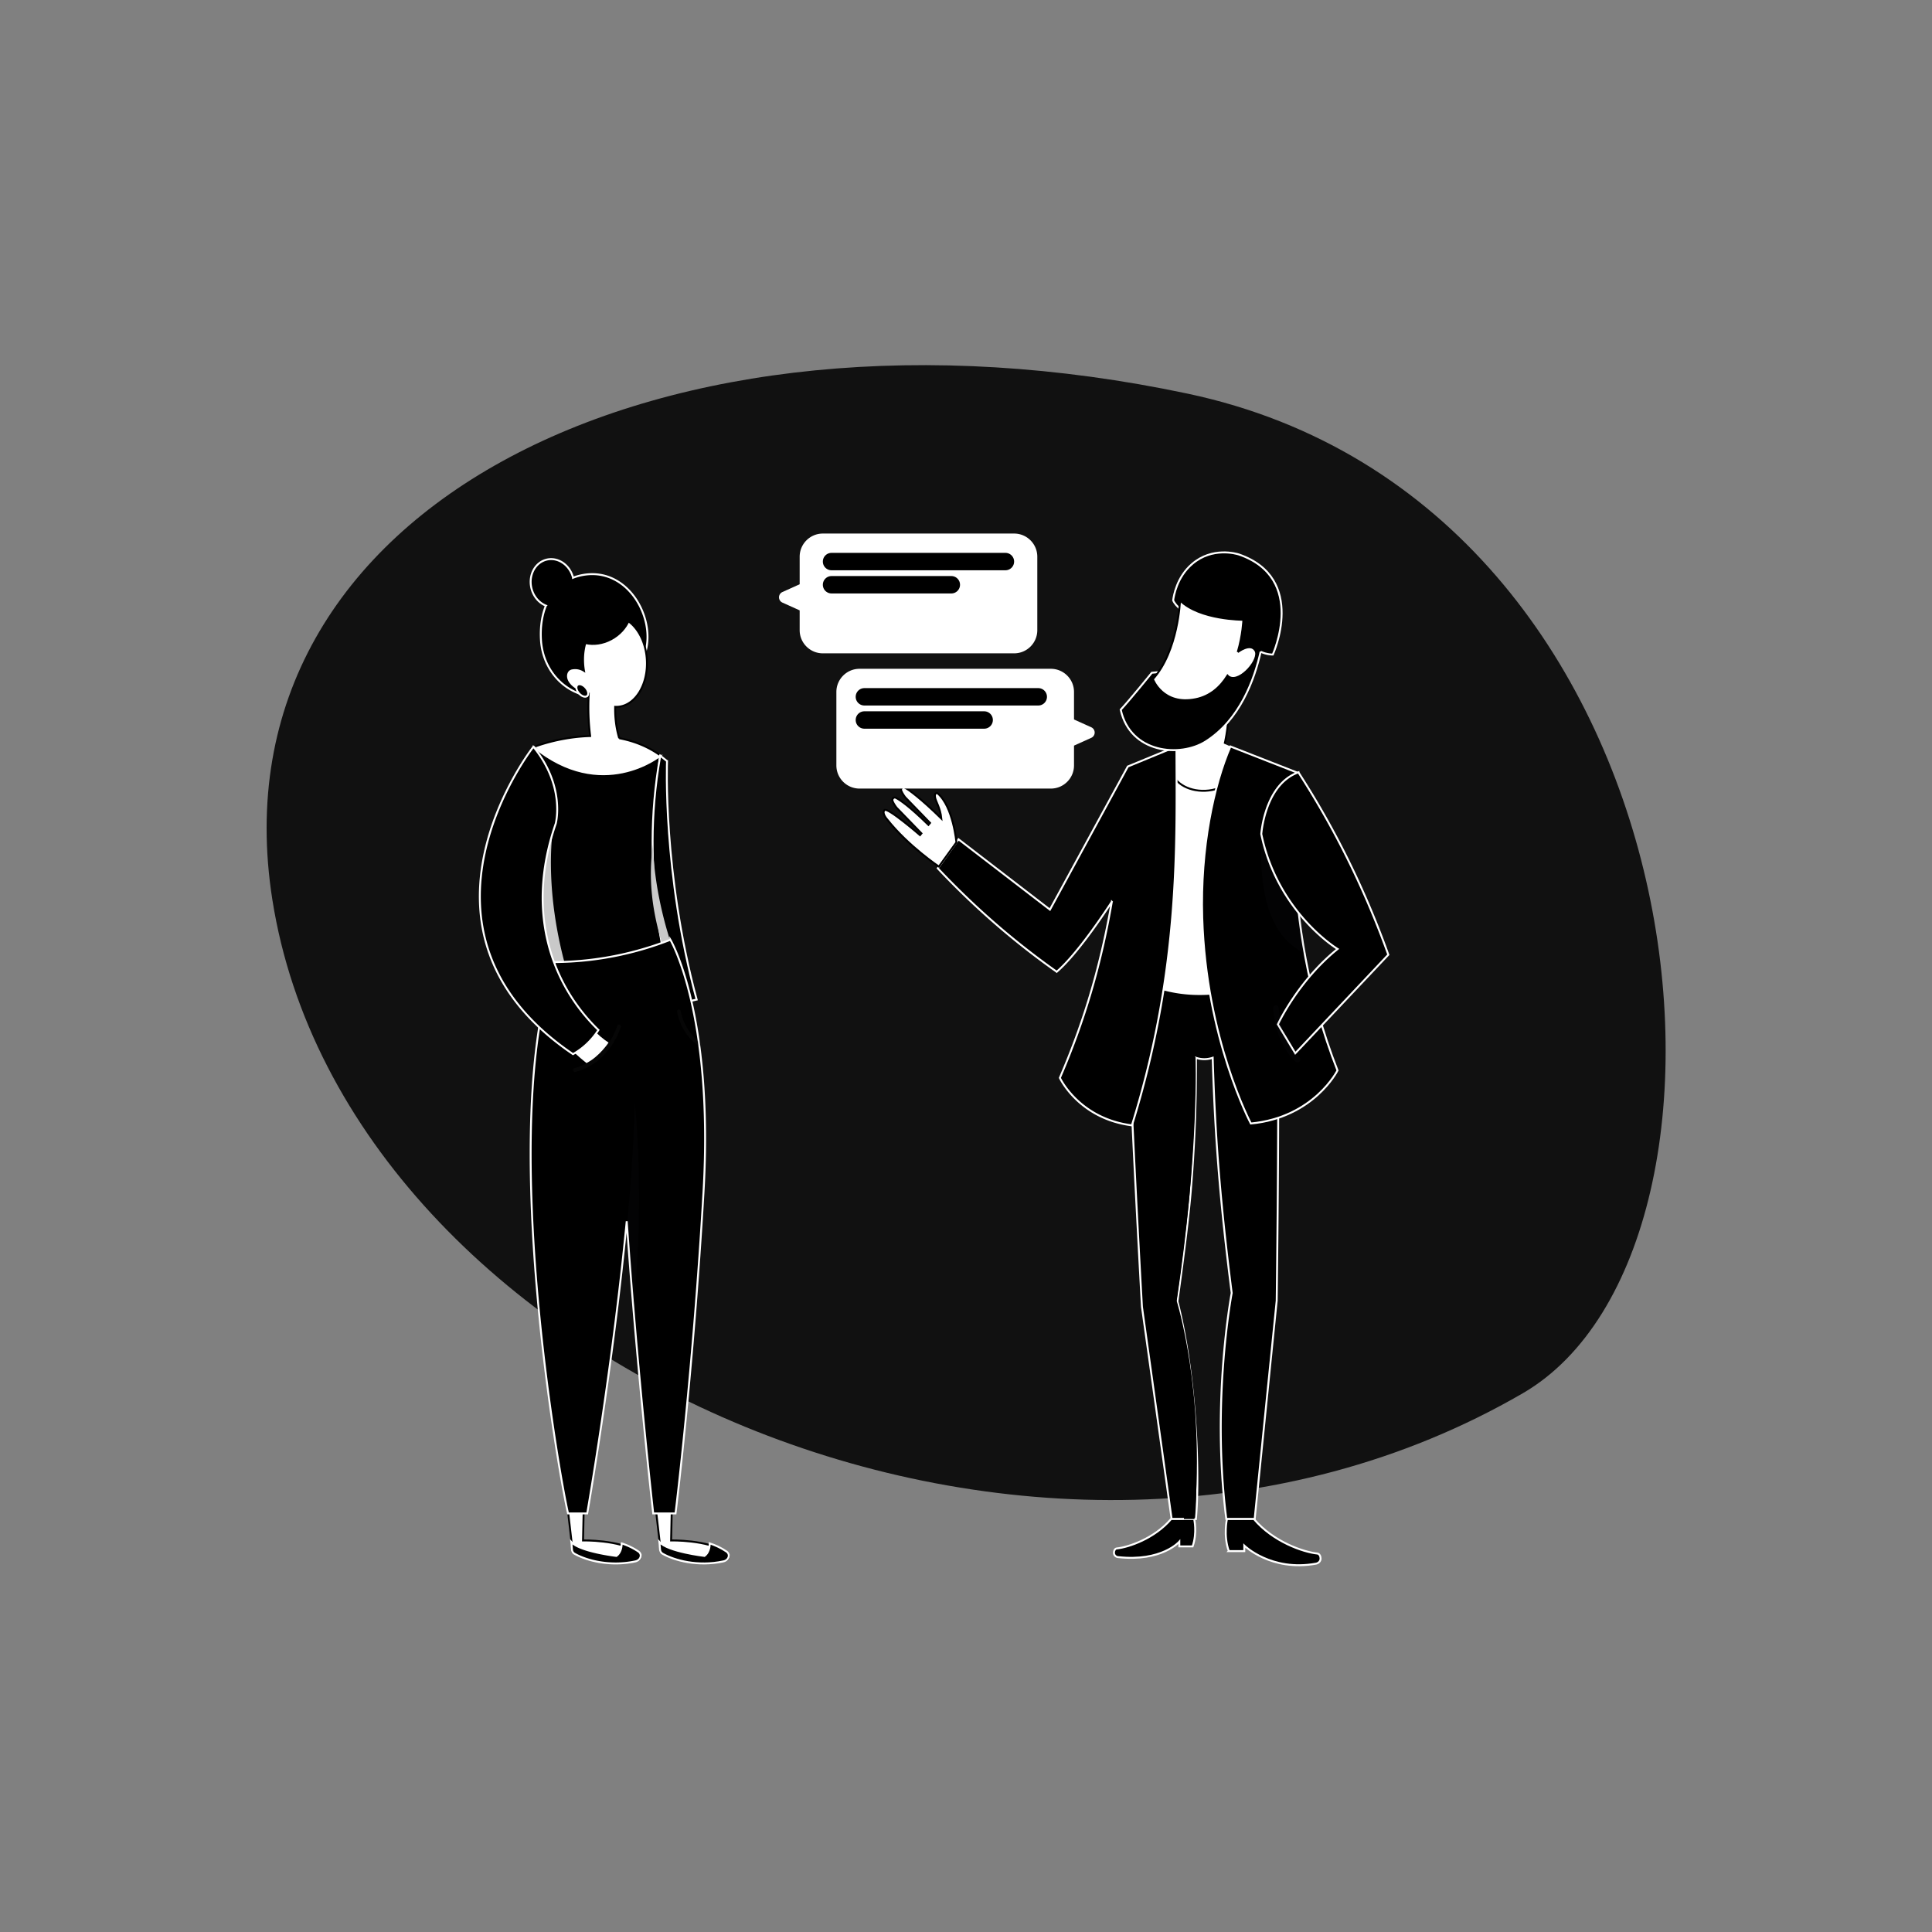 <svg xmlns="http://www.w3.org/2000/svg" width="1000" height="1000" viewBox="0 0 1000 1000">
    <rect x="0" y="0" width="1000" height="1000" fill="#808080" stroke="none"/>
    <g fill="none" fill-rule="evenodd">
        <path fill="#111" d="M141 465.86C108.572 261.074 343.865 146.4 614.666 203.737c270.802 57.337 304.198 441.586 173.497 517.43C539.074 865.71 179.313 707.822 141 465.859z"/>
        <path fill="#000" stroke="#FFF" d="M282.562 313.485c-2.999-1.201-5.593-3.764-6.952-7.28-2.481-6.424.101-13.586 5.755-16.012 5.663-2.417 12.254.826 14.735 7.242.206.531.376 1.068.513 1.607a26.73 26.73 0 0 1 5.596-1.518c22.783-3.656 37.01 22.041 31.913 39.748-4.388 15.238-11.1 22.731-23.636 23.315-15.762.735-29.388-11.992-30.475-29.222-.418-6.57.453-12.687 2.55-17.88z"/>
        <path fill="#FFF" stroke="#000" d="M320.522 382.096c7.395 1.39 14.863 4.187 21.648 9.169l-9.876 8.759c-.39 2.474-2.768 14.06-12.758 11.315l-9.56 8.479-33.556-33.231s12.888-5.163 29.045-5.61a119.72 119.72 0 0 1-.734-21.939c-6.391-.583-9.87-4.14-11.014-6.33-1.547-2.967-.48-6.167 2.22-6.693 2.732-.518 4.846.222 6.331 1.17a33.302 33.302 0 0 1-.42-3.6c-.818-12.93 5.9-23.926 15.01-24.564 9.1-.628 17.143 9.335 17.95 22.255.818 12.93-5.9 23.926-15.01 24.564a11.81 11.81 0 0 1-1.386.016c-.082 4.074.235 10.078 2.11 16.24z"/>
        <path fill="#000" stroke="#FFF" d="M341.654 391.193s-30.115 24.328-65.537-4.675c0 0-22.587 78.6 10.182 121.175 0 0 40.298-19.177 62.884-15.433 0 0-13.285-57.552-7.529-101.067z"/>
        <path fill="#000" stroke="#FFF" d="M345.252 393.954s-2.359 57.79 15.328 123.418l-10.004 2.346s-12.874-34.169-12.79-84.406c.03-13.48 1.147-28.293 3.96-44.17l3.506 2.812z"/>
        <path fill="#C9C9C9" d="M337.913 437.277c.01-.03.01-.061.02-.081.832 27.19 9.497 51.272 9.497 51.272l-4.314 1.443c-.134-.437-.267-.884-.401-1.331-5.194-17.386-7.222-33.267-4.802-51.303zm-50.816 70.416c-6.552-14.195-16.06-44.678-.46-81.4 0 0-6.398 31.956 7.356 78.362a218.278 218.278 0 0 0-6.896 3.038z"/>
        <path fill="#D0EAEE" d="M291.539 516.018s-2.082-2.914-4.6-8.197c.957-.427 3.389-1.505 6.824-2.903a221.532 221.532 0 0 0 2.82 8.565l-5.044 2.535z"/>
        <path fill="#FFF" stroke="#000" d="M347.865 774.093l-.498 23.247s18.472-.49 28.69 6.014c.71.45 1.18 1.199 1.18 2.068 0 1.189-.854 2.178-1.985 2.328-15.29 1.988-27.76-1.649-33.253-4.656l-3.336-29.001h9.202z"/>
        <path fill="#000" stroke="#FFF" d="M374.351 808.197c.973-.203 1.898-.669 2.437-1.55.906-1.48.328-2.839-.742-3.568-2.812-1.916-5.789-3.274-8.727-4.237 0 .01.309 4.287-2.697 6.507 0 0-18.985-2.22-23.329-7.206l.347 3.983c.077.882.558 1.652 1.29 2.068 6.136 3.506 18.215 6.79 31.421 4.003z"/>
        <path fill="#FFF" stroke="#000" d="M302.272 774.093l-.5 23.247s18.477-.49 28.698 6.014c.71.45 1.18 1.199 1.18 2.068 0 1.189-.854 2.178-1.985 2.328-15.293 1.988-27.767-1.649-33.261-4.656l-3.328-29.001h9.196z"/>
        <path fill="#000" stroke="#FFF" d="M328.764 808.197c.973-.203 1.898-.669 2.437-1.55.906-1.48.328-2.839-.741-3.568-2.803-1.916-5.79-3.274-8.717-4.237-.01.01.298 4.287-2.707 6.507 0 0-18.985-2.22-23.33-7.206l.347 3.983c.077.882.559 1.652 1.29 2.068 6.137 3.506 18.216 6.79 31.421 4.003zM347 486.418a168.994 168.994 0 0 1-26.75 7.994 165.86 165.86 0 0 1-33.054 3.552c-29.792 85.074 2.303 266.04 6.822 285.379h9.921s13.25-75.805 20.457-151.225c5.411 77.768 13.71 151.225 13.71 151.225h11.543s9.182-74.226 14.498-166.556c5.325-92.32-17.146-130.37-17.146-130.37z"/>
        <path fill="#FFF" d="M306.908 532.668c2.68 2.997 5.025 4.929 8.085 6.98 0 0-4.729 7.22-11.43 10.595 0 0-5.75-4.56-7.857-7.1 3.737-3.485 7.465-6.98 11.202-10.475z"/>
        <path fill="#58C8DE" d="M276.097 386.518s-74.373 94.713 20.478 159.1l13.158-12.494s-45.687-38.198-22.087-106.824c0 0 5.192-19.215-11.55-39.782z"/>
        <path fill="#000" stroke="#FFF" d="M276.097 386.518s-74.373 94.713 20.478 159.1a36.388 36.388 0 0 0 7.58-5.652 38.176 38.176 0 0 0 5.578-6.842c-6.28-6.116-19.766-20.679-25.815-44.183-4.267-16.56-4.893-37.572 3.728-62.64 0 0 5.192-19.216-11.55-39.783z"/>
        <path fill="#000" d="M293.553 326.155c3.725 7.59 13.988 9.915 22.922 5.194 8.934-4.721 13.163-14.696 9.438-22.286-3.725-7.59-13.988-9.925-22.922-5.204-8.934 4.72-13.163 14.706-9.438 22.296z"/>
        <path fill="#343839" d="M324.636 632.378s3.067-28.374 3.944-61.785c0 0 5.418 51.209-.778 105.45l-3.166-43.665z" opacity=".07"/>
        <path fill="#343839" d="M319.513 531.016c.163-.538.7-.832 1.208-.66.508.173.786.74.623 1.278-.02.061-1.41 4.676-5.043 9.889-3.623 5.202-9.529 11.024-18.53 13.316-.519.132-1.036-.203-1.16-.75-.125-.538.19-1.086.709-1.218 8.187-2.089 13.632-7.261 17.112-12.089 3.47-4.817 4.928-9.27 5.071-9.726l.01-.04zm30.946-7.353c-.077-.548.278-1.075.796-1.157.527-.09 1.016.284 1.102.842v.02l.02.082c.009.07.028.182.057.334a29.15 29.15 0 0 0 1.821 5.588c1.515 3.388 4.123 7.435 8.485 10.173.46.284.604.913.335 1.39a.928.928 0 0 1-1.313.354c-4.803-3.012-7.622-7.424-9.232-11.054-1.62-3.631-2.062-6.501-2.071-6.572z" opacity=".12"/>
        <path fill="#000" stroke="#FFF" d="M298.923 354.465c.997-.777 2.918-.1 4.287 1.508 1.37 1.61 1.672 3.547.676 4.323-.996.776-2.917.1-4.287-1.509-1.37-1.61-1.672-3.546-.676-4.322z"/>
        <g>
            <path fill="#000" stroke="#FFF" d="M583.63 505.948c-.723 24.975 7.437 170.42 7.437 170.42l15.369 109.883h12.562c2.133-23.986 0-75.174-9.572-112.688 0 0 5.187-36.534 6.886-56.797a775.978 775.978 0 0 0 2.7-69.272c.98.34 2.366.694 4.045.73a13.26 13.26 0 0 0 4.628-.73c1.26 42.602 4.058 76.188 9.84 121.766 0 0-10.612 55.84-2.78 116.991h14.667l11.407-113.039s1.776-133.81 0-167.264H583.63z"/>
            <path fill="#FFF" stroke="#000" d="M596.884 391.642a390.836 390.836 0 0 0-10.295 52.86 394.866 394.866 0 0 0-2.8 61.31c6.92 3.698 18.638 8.99 33.822 9.63 13.216.558 27.983-2.094 43.12-9.63 0 0-10.35-56.006-4.15-111.83l-24.114-7.618H616.3l-19.415 5.278z"/>
            <path fill="#FFF" stroke="#000" d="M620.173 385.059c2.258-9.56 2.254-18.916 2.262-18.947l13.782-6.534c0 10.683-.66 18.703-2.747 27.229 4.17 2.056 6.94 5.472 7.092 9.45.257 6.774-7.186 12.615-16.623 13.043-9.437.427-17.297-4.719-17.555-11.495-.23-6.08 5.74-11.408 13.79-12.746z"/>
            <path fill="#FFF" d="M609.2 386.6l11.11-4.062 18.759 8.488 1.499-3.053-9.821-4.313-21.739 18.968z"/>
            <path fill="#000" stroke="#FFF" d="M636.866 386.364l35.153 13.759s-11.534 72.719 20.272 153.932c0 0-12.152 24.348-44.845 27.47 0 0-23.223-43.639-25.172-106.506-1.112-35.893 5.943-68.817 14.592-88.655z"/>
            <path fill="#EFEDDA" d="M675.635 493.511l-.004-.001a354.851 354.851 0 0 1-3.503-26.786v.001a355.806 355.806 0 0 0 3.507 26.786z"/>
            <path fill="#343839" d="M675.635 493.511c-28.473-12.594-22.209-61.227-22.209-61.227l18.534 34.32a342.234 342.234 0 0 0 3.675 26.907z" opacity=".07"/>
            <path fill="#000" stroke="#FFF" d="M672.052 399.758a454.03 454.03 0 0 1 30.125 54.484 464.773 464.773 0 0 1 16.414 39.92l-48.148 51.01-9.012-14.97s10.3-22.382 30.898-39.011c0 0-31.022-18.727-39.488-59.479 0 0 1.72-25.72 19.211-31.954zM575.47 466.765c-8.888 13.586-19.992 28.855-28.51 36.22a400.34 400.34 0 0 1-28.943-22.478 411.546 411.546 0 0 1-32.619-31.065l10.731-15.02 47.31 36.397 40.317-74.077 25.178-10.378c.05 48.826 2.343 114.575-23.059 196.117-27.497-3.486-37.29-24.573-37.29-24.573 13.24-30.694 21.399-59.59 26.884-91.143z"/>
            <path fill="#000" stroke="#FFF" d="M652.505 337.33c-3.198 14.336-10.764 35.3-28.449 46.479-13.196 8.342-38.997 6.159-43.978-16.469 4.413-4.68 16.116-19.119 16.116-19.119l38.78-3.935c2.184-5.072 4.93-12.565 6.461-21.038-15.377 2.074-31.42-5.975-34.205-12.501.295-2.246 1.806-11.957 9.8-18.832 10.472-9.005 22.966-5.318 24.254-4.912 35.513 12.28 17.519 51.784 17.519 51.784s-2.942.122-6.298-1.457z"/>
            <path fill="#FFF" stroke="#000" d="M640.654 337.517l.016-.012s6.517-5.1 9.126-.754c2.61 4.345-7.717 16.485-13.323 13.778 0 0-.589-.22-1.12-.832-3.644 5.845-8.897 10.68-16.463 12.202-17.065 3.434-22.155-10.375-22.155-10.375 13.104-14.575 14.037-40.736 14.037-40.736 10.278 10.102 32.792 10.002 32.792 10.002s-.274 7.847-2.91 16.727z"/>
            <path fill="#000" stroke="#FFF" d="M617.29 800.41h-6.877v-2.436s-9.08 10.505-31.788 7.973c-1.129-.125-2.054-1.035-2.054-2.29 0-.996.536-2.088 1.431-2.178 6.136-.612 19.61-5.183 28.145-15.228h11.96s1.66 7.155-.817 14.16zM636.019 802.86h8.024V800s13.883 13.573 37.087 9.353c1.306-.237 2.395-1.214 2.395-2.687 0-1.168-.624-2.448-1.67-2.553-7.157-.72-22.877-6.08-32.836-17.863h-13.952s-1.937 8.393.952 16.608z"/>
            <path fill="#FFF" stroke="#000" d="M485.344 410.641s-1.847-.749-1.385 1.999c.396 2.357 2.713 5.458 3.268 11.02-10.516-10.317-16.944-15.043-19.072-16.12-1.02-.517-2.116.617-1.674 1.74.623 1.58 2.01 3.36 2.01 3.36l12.892 13.306-.825 1.002c-9.981-9.749-14.813-12.98-16.905-14.038-1.021-.517-2.117.618-1.675 1.74.625 1.58 2.01 3.36 2.01 3.36l12.935 13.35-.73.888s-16.862-14.613-18.4-12.947c-1.54 1.665 1.384 4.829 1.384 4.829 10.93 13.82 26.79 24.418 26.79 24.418 3.025-4.181 6.05-8.361 9.074-12.543 0 0-1.616-18.37-9.697-25.364z"/>
            <path fill="#343839" d="M671.565 549.954c-.33 0-.66-.122-.931-.372-10.915-10.1-11.629-26.943-11.655-27.654-.03-.866.59-1.596 1.383-1.63.788-.03 1.463.641 1.494 1.507.006.161.708 16.19 10.64 25.383.607.56.681 1.551.167 2.213-.286.365-.69.553-1.098.553z" opacity=".07"/>
            <path fill="#000" d="M618.81 547.084s1.91 48.232-9.756 126.285c0 0 14.854 46.711 9.184 112.882h-5.445s6.002-70.173-11.675-111.263c0 0 15.23-50.573 15.23-127.904h2.461z"/>
        </g>
        <path fill="#FFF" d="M413.906 315.927l-8.93-4.024a3 3 0 0 1 0-5.47l8.93-4.025v-14.24c0-6.628 5.373-12 12-12h99c6.628 0 12 5.372 12 12v38c0 6.627-5.372 12-12 12h-99c-6.627 0-12-5.373-12-12v-10.24z"/>
        <path fill="#000" d="M430.406 286.168h90a4.5 4.5 0 0 1 0 9h-90a4.5 4.5 0 1 1 0-9zm0 12h62a4.5 4.5 0 0 1 0 9h-62a4.5 4.5 0 1 1 0-9z"/>
        <path fill="#FFF" d="M555.906 385.927v10.24c0 6.628-5.372 12-12 12h-99c-6.627 0-12-5.372-12-12v-38c0-6.627 5.373-12 12-12h99c6.628 0 12 5.373 12 12v14.241l8.93 4.025a3 3 0 0 1 0 5.47l-8.93 4.024z"/>
        <path fill="#000" d="M447.406 356.168h90a4.5 4.5 0 0 1 0 9h-90a4.5 4.5 0 1 1 0-9zm0 12h62a4.5 4.5 0 0 1 0 9h-62a4.5 4.5 0 1 1 0-9z"/>
    </g>
</svg>
